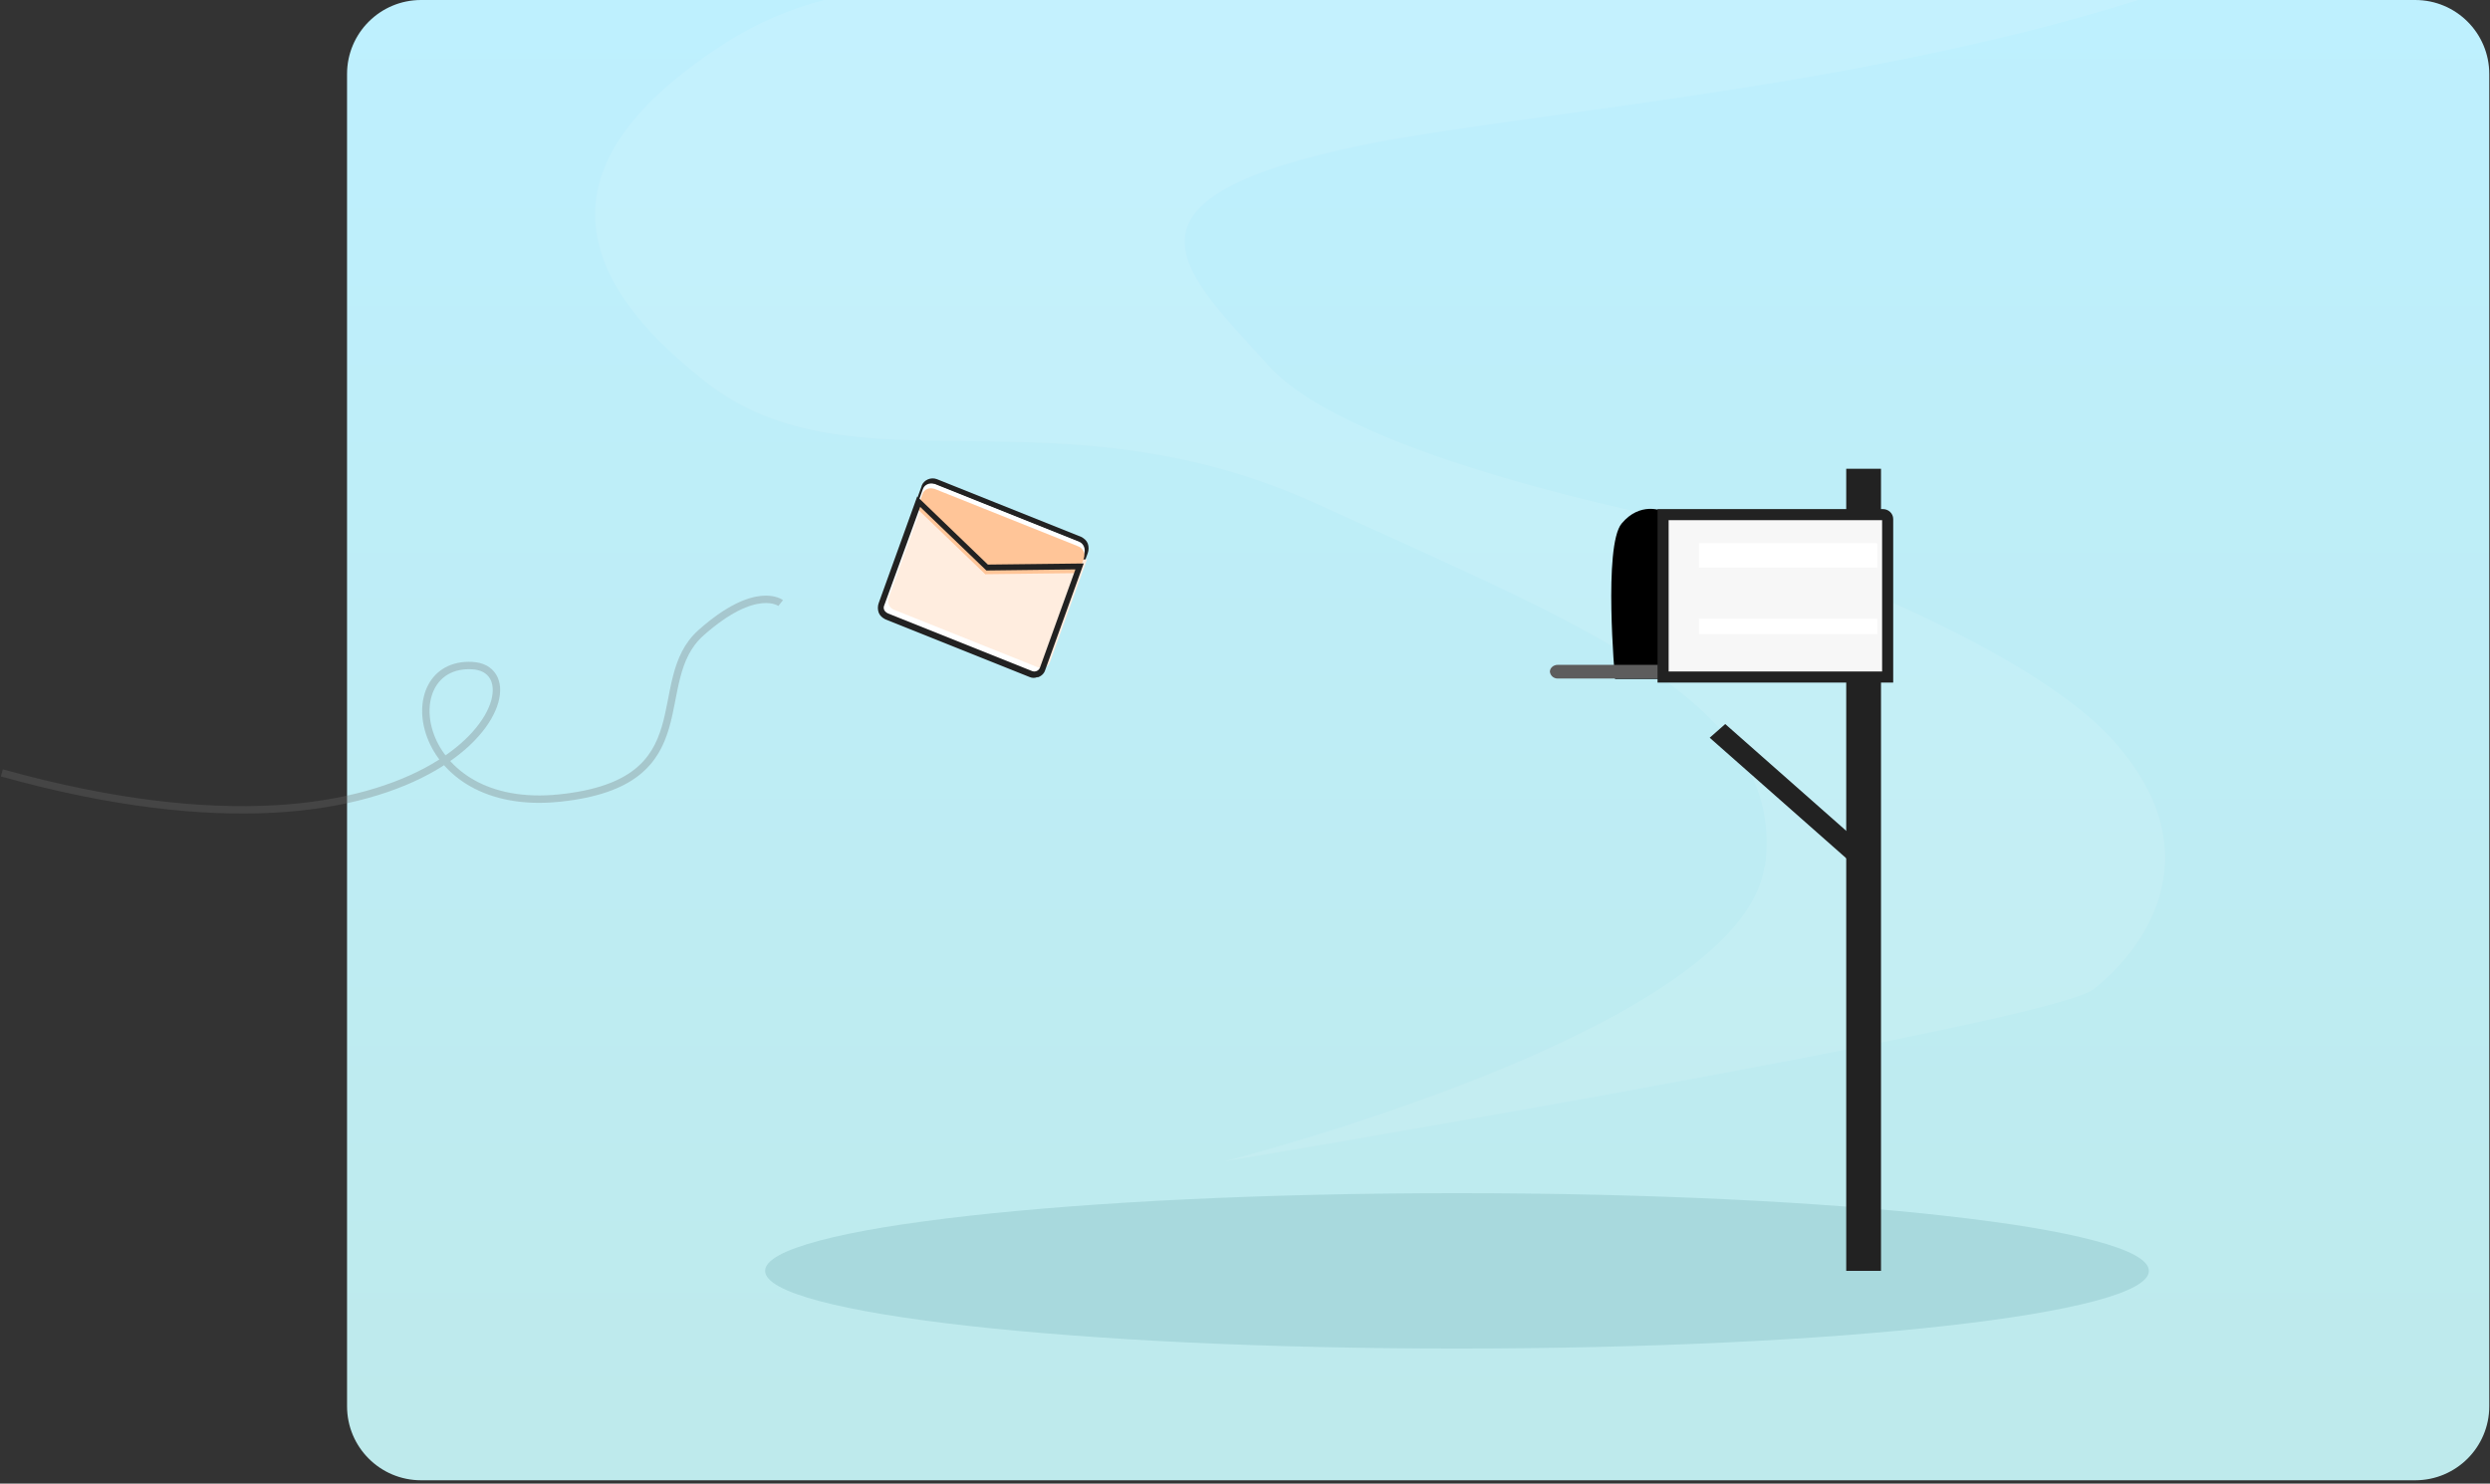 <svg xmlns="http://www.w3.org/2000/svg" width="673" height="401" viewBox="0 0 673 401" fill="none"><rect x="0" y="0" width="673" height="401" fill="#333333" stroke="none"/><g clip-path="url(#clip0_1591_214)"><path d="M652.801 0H113.801C102.755 0 93.801 8.954 93.801 20V380.1C93.801 391.146 102.755 400.1 113.801 400.1H652.801C663.846 400.1 672.801 391.146 672.801 380.1V20C672.801 8.954 663.846 0 652.801 0Z" fill="url(#paint0_linear_1591_214)"></path><path opacity="0.1" d="M476.999 234.4C483.299 190 427.999 169.2 356.399 136.4C284.799 103.6 230.699 134.5 190.699 103.2C150.699 71.9 149.299 41.5 196.299 11.5C204.599 6.2 213.699 2.3 223.199 -0.1H578.199C498.599 25.1 405.4 30.7 362.7 40.4C298.3 55 320.399 73.9 342.899 98.9C365.399 123.9 452.899 140.5 452.899 140.5C452.899 140.5 543.2 168.7 571.4 200.4C599.6 232.1 577.699 258.2 565.799 267.4C553.899 276.6 330.899 313.9 330.899 313.9C330.899 313.9 470.499 278.6 476.899 234.2L476.999 234.4Z" fill="white"></path><path d="M393.801 364.5C497.078 364.5 580.801 355.098 580.801 343.5C580.801 331.902 497.078 322.5 393.801 322.5C290.524 322.5 206.801 331.902 206.801 343.5C206.801 355.098 290.524 364.5 393.801 364.5Z" fill="#A8D9DD"></path><path d="M266.599 153L291.699 152.7L281.699 180.4C281.299 181.7 279.899 182.3 278.599 181.9C278.599 181.9 278.599 181.9 278.499 181.9L239.499 166.3C238.199 165.8 237.599 164.3 238.099 163L248.099 135.3L266.599 153.1V153Z" fill="white"></path><path d="M292.4 153.9L294 149.5C294.3 148.7 294.3 147.7 294 146.9C293.7 146.1 293 145.5 292.2 145.1L253.2 129.5C251.6 128.9 249.7 129.7 249.1 131.3C249.1 131.3 249.1 131.3 249.1 131.4L247.5 135.8L266.6 154.2L292.5 153.9H292.4ZM251.5 130.9C251.9 130.8 252.2 130.9 252.6 130.9L291.6 146.5C292 146.7 292.4 147 292.6 147.4C292.8 147.8 292.8 148.3 292.6 148.7L291.4 152.1L267.1 152.4L249.2 135.2L250.4 131.8C250.6 131.3 251 130.9 251.5 130.8" fill="#222222"></path><path d="M268.701 151.5L293.801 151.2L283.801 178.9C283.401 180.2 282.001 180.8 280.701 180.4C280.701 180.4 280.701 180.4 280.601 180.4L241.601 164.8C240.301 164.3 239.701 162.8 240.201 161.5L250.201 133.8L268.701 151.6V151.5Z" fill="#FFEDDF"></path><path d="M266.5 154L248 136.2L249.4 132.3C249.8 131 251.2 130.4 252.5 130.8C252.5 130.8 252.5 130.8 252.6 130.8L291.6 146.4C292.9 146.9 293.5 148.4 293 149.7L291.6 153.6L266.5 153.9V154Z" fill="white"></path><path d="M266.4 155.3L247.9 137.5L249.3 133.6C249.7 132.3 251.1 131.7 252.4 132.1C252.4 132.1 252.4 132.1 252.5 132.1L291.5 147.7C292.8 148.2 293.4 149.7 292.9 151L291.5 154.9L266.4 155.2V155.3Z" fill="#FFC598"></path><path d="M280.4 183.1C281.4 182.8 282.2 182.1 282.5 181.1L292.9 152.3L267 152.6L247.9 134.2L237.5 163C237.2 163.8 237.2 164.8 237.5 165.6C237.8 166.4 238.5 167 239.3 167.4L278.3 183C279 183.3 279.7 183.3 280.4 183M290.7 153.8L281.1 180.4C280.8 181.3 279.8 181.7 279 181.4L240 165.8C239.6 165.6 239.2 165.3 239 164.9C238.8 164.5 238.8 164 239 163.6L248.7 137L266.6 154.2L290.9 153.9L290.7 153.8Z" fill="#222222"></path><path d="M508.4 126.7H499V343.5H508.4V126.7Z" fill="#222222"></path><path d="M462.1 199.4L466.3 195.7L503.8 228.8L499.6 232.5L462.1 199.4Z" fill="#222222"></path><path d="M436.501 183.4C436.501 183.4 433.301 147.5 438.301 141.5C443.301 135.5 449.201 138.1 449.201 138.1L451.001 139.3H463.901V183.5H436.501V183.4Z" fill="black"></path><path d="M418.9 181.6C418.9 180.5 419.9 179.7 421 179.7H468.6V183.4H421C419.9 183.4 419 182.6 418.9 181.5" fill="#5D5D5D"></path><path d="M510.2 183H449.5V139.1H508.9C509.6 139.1 510.2 139.6 510.2 140.3V183Z" fill="#F7F7F7" stroke="#222222" stroke-width="3"></path><path d="M507.399 153.4H459.199V146.8H506.299C506.899 146.8 507.399 146.8 507.399 147V153.4Z" fill="white"></path><path d="M507.399 171.4H459.199V167.2H506.299C506.699 167.2 506.999 167.2 507.399 167.3V171.4Z" fill="white"></path><path opacity="0.3" d="M0.5 208.9C120.8 242.4 149.1 181 127.6 179.9C106.1 178.8 111.3 219.9 151.3 215.7C191.3 211.5 174.6 184.2 189.5 171C204.4 157.8 211 163 211 163" stroke="#707070" stroke-width="2"></path></g><defs><linearGradient id="paint0_linear_1591_214" x1="397.201" y1="-17.42" x2="397.201" y2="382.68" gradientUnits="userSpaceOnUse"><stop stop-color="#BEF0FF"></stop><stop offset="1" stop-color="#BEEAEC"></stop></linearGradient><clipPath id="clip0_1591_214"><rect width="672.8" height="400.1" fill="white"></rect></clipPath></defs></svg>